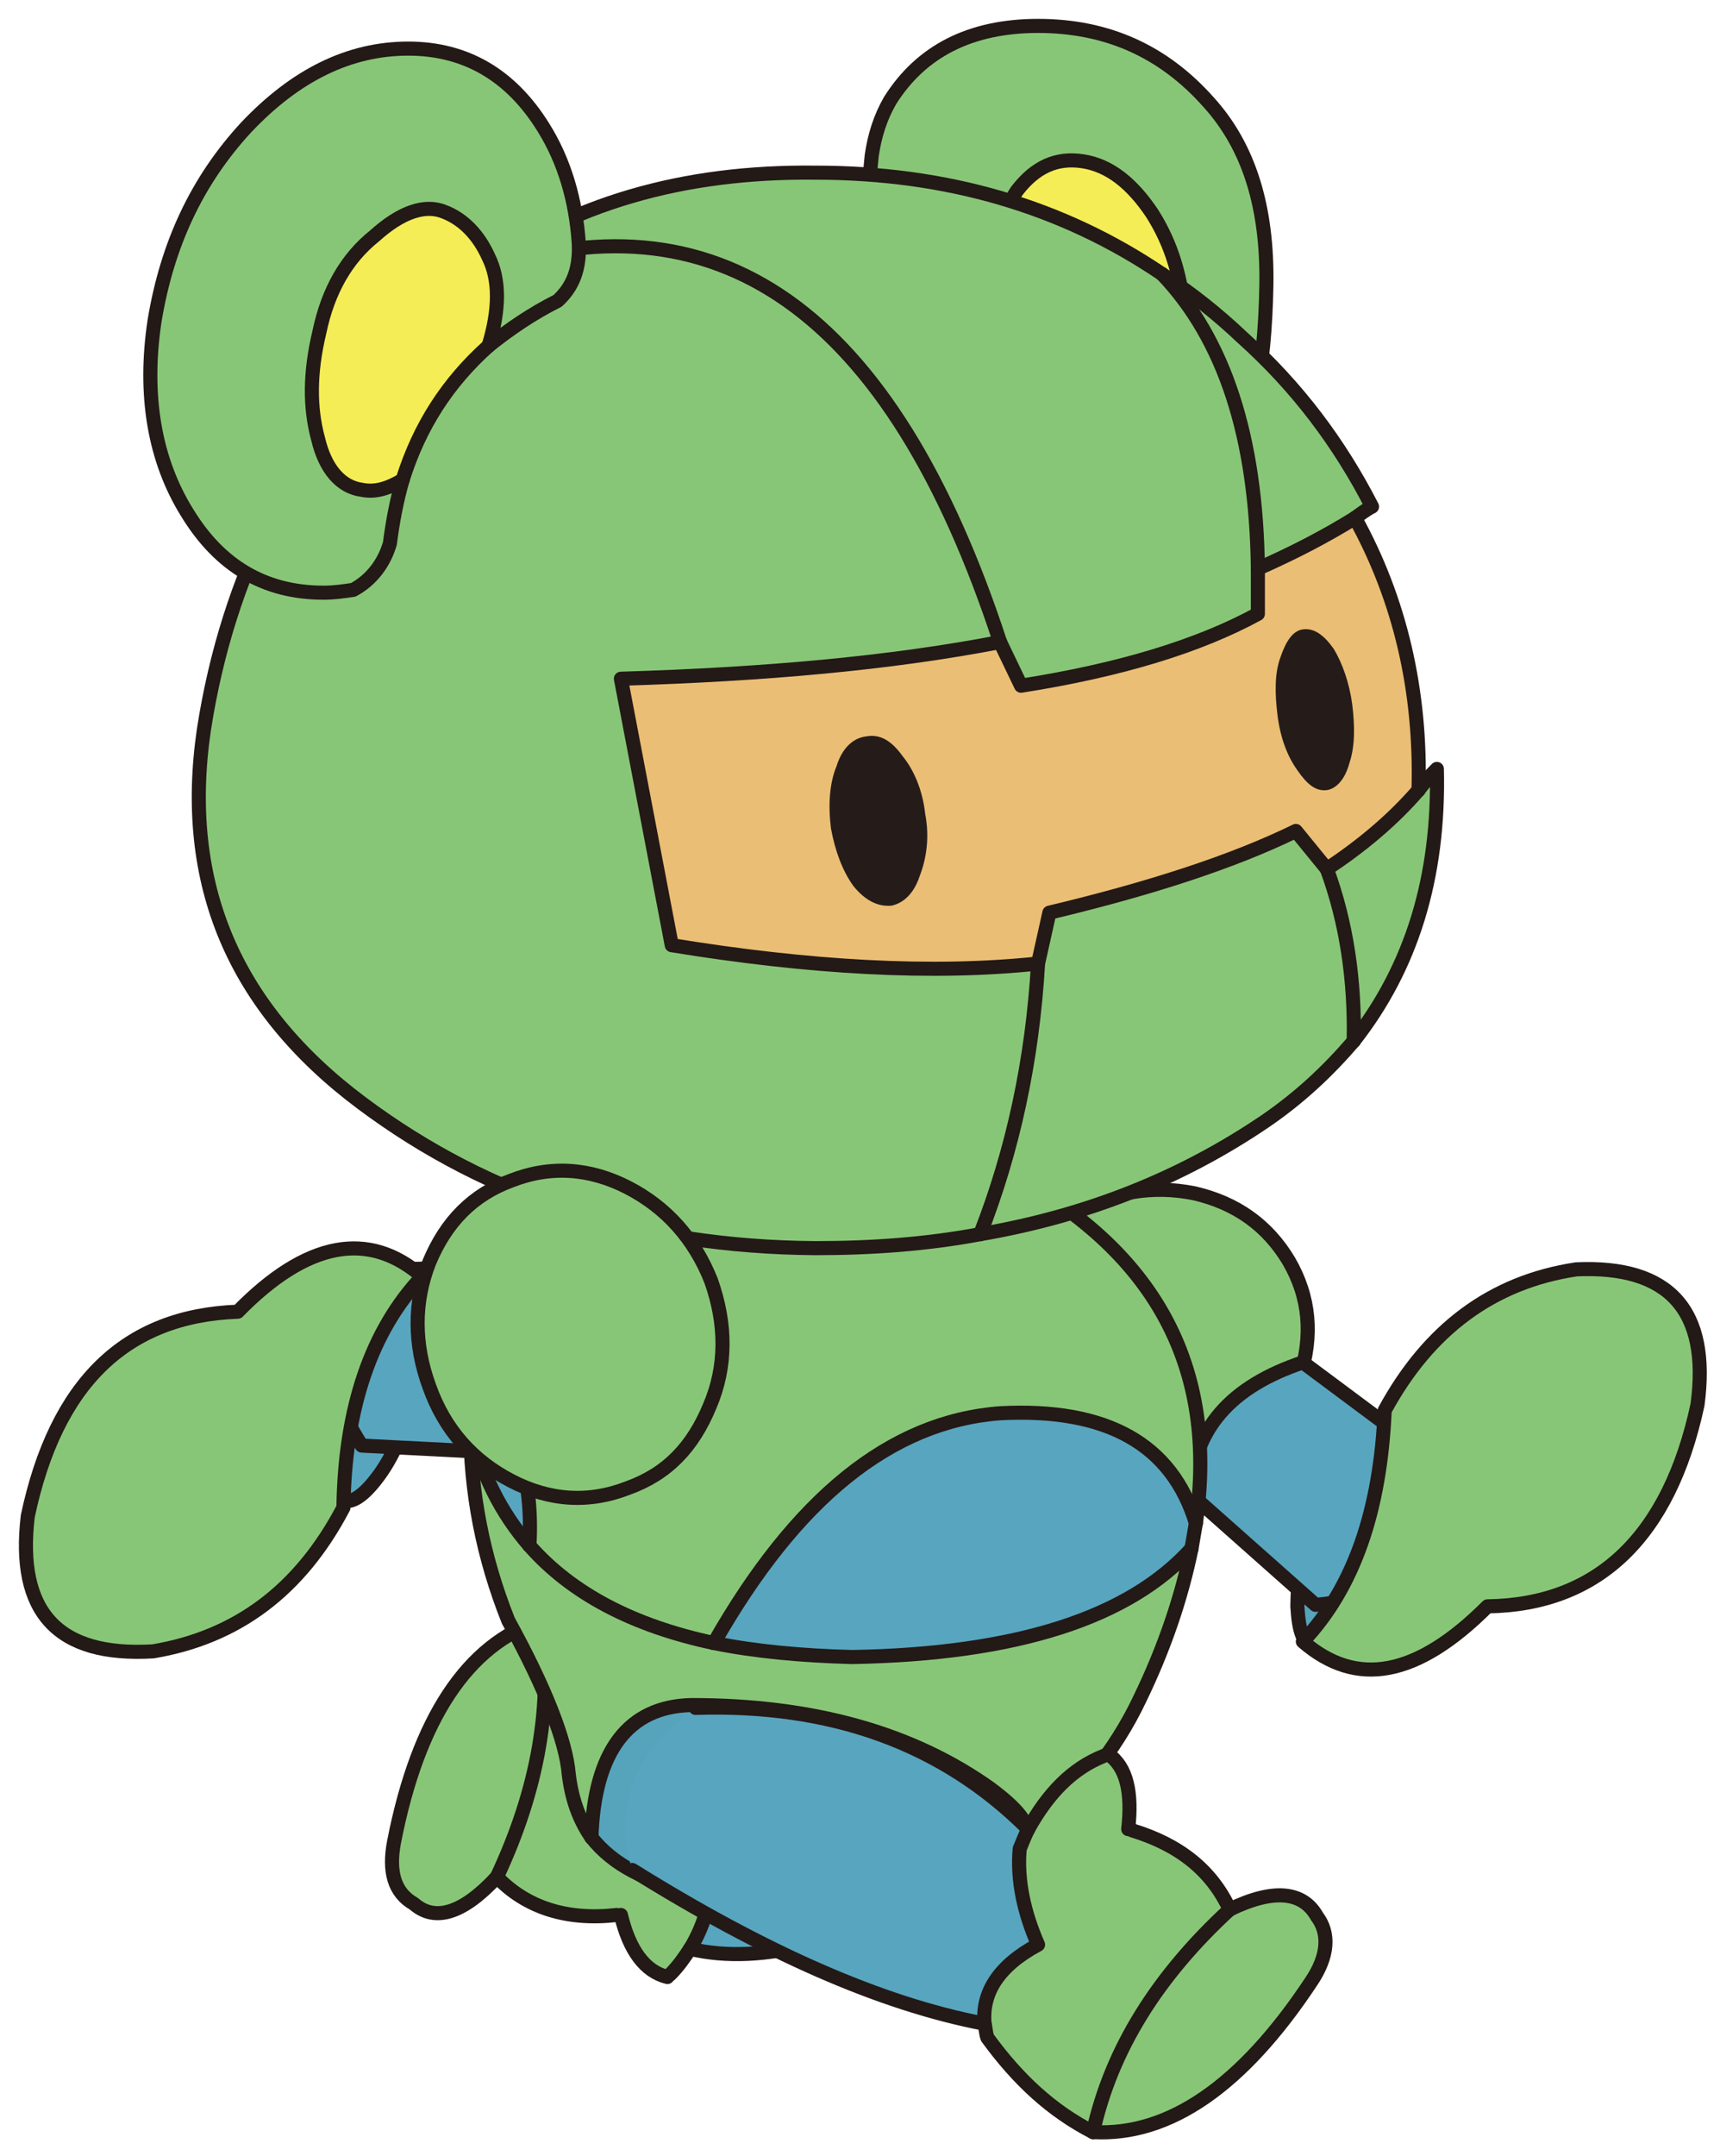 <svg xmlns="http://www.w3.org/2000/svg" viewBox="0 0 91 114" width="91" height="114">
	<style>
		tspan { white-space:pre }
		.shp0 { fill: #55a4bc } 
		.shp1 { fill: none;stroke: #231916;stroke-linecap:round;stroke-linejoin:round;stroke-width: 0.745 } 
		.shp2 { fill: #88c677 } 
		.shp3 { fill: #58a5bf } 
		.shp4 { fill: #f4ed55 } 
		.shp5 { fill: #ebbe75 } 
		.shp6 { fill: #251c1a } 
	</style>
	<g id="layer1">
		<g id="g16598">
			<path id="path10536" class="shp0" d="M74.08 77.11C74.08 75.77 73.78 75.1 73.26 74.95C72.66 74.8 72.06 75.25 71.24 76.37C70.5 77.41 69.9 78.9 69.38 80.47C68.86 82.18 68.64 83.67 68.64 84.94C68.71 86.21 68.93 86.95 69.53 87.1C70.05 87.18 70.72 86.73 71.39 85.61C72.21 84.57 72.81 83.15 73.33 81.51C73.85 79.87 74.08 78.38 74.08 77.11" />
			<path id="path10540" class="shp1" d="M73.26 74.95C72.66 74.8 72.06 75.25 71.25 76.37C70.5 77.41 69.9 78.9 69.38 80.47C68.86 82.18 68.64 83.67 68.64 84.94C68.71 86.21 68.93 86.95 69.53 87.1C70.05 87.18 70.72 86.73 71.39 85.61C72.21 84.57 72.81 83.15 73.33 81.51C73.85 79.87 74.08 78.38 74.08 77.11C74.08 75.77 73.78 75.1 73.26 74.95Z" />
			<path id="path10544" class="shp2" d="M53.2 75.47C54.25 77.41 55.96 78.53 58.2 78.98C60.44 79.5 62.6 79.12 64.68 77.86C66.77 76.66 68.11 74.95 68.78 72.79C69.46 70.63 69.31 68.61 68.19 66.68C67.07 64.81 65.43 63.62 63.19 63.1C60.96 62.65 58.8 63.02 56.71 64.21C54.62 65.48 53.28 67.2 52.53 69.36C51.86 71.52 52.09 73.53 53.2 75.47" />
			<path id="path10548" class="shp1" d="M58.2 78.98C60.44 79.5 62.6 79.12 64.68 77.86C66.77 76.66 68.11 74.95 68.78 72.79C69.46 70.63 69.31 68.61 68.19 66.68C67.07 64.81 65.43 63.62 63.19 63.1C60.96 62.65 58.8 63.02 56.71 64.21C54.62 65.48 53.28 67.2 52.53 69.36C51.86 71.52 52.09 73.53 53.2 75.47C54.25 77.41 55.96 78.53 58.2 78.98" />
			<path id="path10552" class="shp3" d="M69.6 84.86L62.97 78.98C63.12 75.55 65.13 73.31 68.93 72.04L75.94 77.26C76.31 81.96 74.23 84.49 69.6 84.86Z" />
			<path id="path10556" class="shp1" d="M69.6 84.86C74.23 84.49 76.31 81.96 75.94 77.26L68.93 72.04C65.13 73.31 63.12 75.55 62.97 78.98L69.6 84.86Z" />
			<path id="path10560" class="shp2" d="M73.26 74.58C73.03 79.87 71.62 83.97 68.93 86.8C71.77 89.26 74.97 88.67 78.7 84.94C84.59 84.86 88.32 81.21 89.81 74.28C90.48 69.28 88.32 66.9 83.4 67.12C78.92 67.79 75.57 70.33 73.26 74.58" />
			<path id="path10564" class="shp1" d="M68.93 86.8C71.77 89.26 74.97 88.67 78.7 84.94C84.59 84.86 88.32 81.21 89.81 74.28C90.48 69.28 88.32 66.9 83.4 67.12C78.92 67.79 75.57 70.33 73.26 74.58C73.03 79.87 71.62 83.97 68.93 86.8" />
			<path id="path10568" class="shp2" d="M21.9 100.67C23.01 101.64 24.5 101.19 26.29 99.25C28.46 94.63 29.28 90.08 28.6 85.68C24.73 86.95 22.12 90.9 20.85 97.39C20.55 98.95 20.85 100.07 21.9 100.67Z" />
			<path id="path10572" class="shp3" d="M37.77 98.13C37.77 100.07 37.33 101.71 36.51 103.05C40.31 103.95 45.15 102.68 51.12 99.1L36.36 89.86C36.66 91.05 36.13 92.39 35.02 93.81C36.36 95.08 37.25 96.57 37.77 98.13Z" />
			<path id="path10576" class="shp2" d="M36.51 103.05C37.33 101.71 37.77 100.07 37.77 98.13C37.25 96.57 36.36 95.08 35.01 93.81C36.13 92.39 36.65 91.05 36.36 89.86C36.28 89.34 35.98 88.74 35.61 88.22C33.3 86.8 30.99 85.98 28.6 85.68C29.27 90.08 28.45 94.63 26.29 99.25C27.86 100.89 30.02 101.56 32.63 101.27L32.85 101.27C33.3 103.13 34.12 104.25 35.31 104.54L35.46 104.4C35.91 103.95 36.21 103.5 36.51 103.05" />
			<path id="path10580" class="shp1" d="M36.51 103.05C37.33 101.71 37.77 100.07 37.77 98.13C37.25 96.57 36.36 95.08 35.01 93.81C36.13 92.39 36.65 91.05 36.36 89.86" />
			<path id="path10584" class="shp1" d="M36.36 89.86C36.28 89.34 35.98 88.74 35.61 88.22C33.3 86.8 30.99 85.98 28.6 85.68" />
			<path id="path10588" class="shp1" d="M35.46 104.4C35.91 103.95 36.21 103.5 36.51 103.05" />
			<path id="path10592" class="shp1" d="M32.85 101.26C33.3 103.13 34.12 104.25 35.31 104.54" />
			<path id="path10596" class="shp1" d="M28.6 85.69C29.28 90.08 28.46 94.63 26.29 99.25" />
			<path id="path10600" class="shp1" d="M26.29 99.25C27.86 100.89 30.02 101.56 32.63 101.26" />
			<path id="path10604" class="shp1" d="M36.51 103.05C40.31 103.95 45.15 102.68 51.12 99.1L36.36 89.86" />
			<path id="path10608" class="shp1" d="M28.6 85.69C24.73 86.95 22.12 90.9 20.85 97.39C20.55 98.95 20.85 100.07 21.9 100.67C23.01 101.64 24.5 101.19 26.29 99.25" />
			<path id="path10612" class="shp2" d="M24.88 75.32C24.88 78.9 25.55 82.33 26.89 85.68C28.9 89.34 29.95 92.1 30.1 93.81C30.24 95.08 30.62 96.2 31.29 97.16C31.44 92.62 33.23 90.23 36.58 90.16C43.07 90.16 48.28 91.65 52.38 94.56C53.87 95.67 54.55 96.49 54.32 97.24C57.01 95.08 59.02 92.54 60.29 89.86C61.63 87.1 62.52 84.42 63.04 81.88C59.76 85.53 53.8 87.47 45.08 87.62C42.4 87.55 39.94 87.32 37.77 86.88C33.52 85.98 30.24 84.27 28.01 81.73C26.52 80.02 25.4 77.86 24.88 75.32" />
			<path id="path10616" class="shp3" d="M24.88 75.32C25.4 77.86 26.52 80.02 28.01 81.73C28.23 78.01 27.19 74.8 25.03 72.19C24.95 73.23 24.88 74.28 24.88 75.32" />
			<path id="path10620" class="shp2" d="M28.38 60.79C26.59 64.66 25.47 68.46 25.03 72.19C27.19 74.8 28.23 78.01 28.01 81.73C30.24 84.27 33.52 85.98 37.77 86.88C42.1 79.27 47.09 75.17 52.91 74.73C58.57 74.43 62 76.37 63.27 80.54C64.46 72.27 61.11 66.08 53.13 61.9L28.38 60.79Z" />
			<path id="path10624" class="shp3" d="M63.04 81.88C63.12 81.43 63.19 80.99 63.27 80.54C62 76.37 58.57 74.43 52.91 74.73C47.09 75.17 42.1 79.27 37.77 86.88C39.94 87.32 42.4 87.55 45.08 87.62C53.8 87.47 59.76 85.53 63.04 81.88Z" />
			<path id="path10628" class="shp0" d="M53.06 98.28C53.5 97.91 53.95 97.61 54.32 97.24C54.55 96.49 53.88 95.67 52.38 94.56C48.28 91.65 43.07 90.16 36.58 90.16C33.23 90.23 31.44 92.62 31.29 97.16C32.41 98.58 34.2 99.55 36.73 100C43.29 100.67 48.73 100.15 53.06 98.28" />
			<path id="path10632" class="shp1" d="M31.29 97.16C30.62 96.2 30.24 95.08 30.09 93.81C29.95 92.1 28.9 89.34 26.89 85.69C25.55 82.33 24.88 78.9 24.88 75.32" />
			<path id="path10636" class="shp1" d="M28.01 81.73C26.52 80.02 25.4 77.86 24.88 75.32" />
			<path id="path10640" class="shp1" d="M24.88 75.32C24.88 74.28 24.95 73.23 25.03 72.19" />
			<path id="path10644" class="shp1" d="M25.03 72.19C25.47 68.46 26.59 64.66 28.38 60.79L53.13 61.9C61.11 66.08 64.46 72.27 63.27 80.54" />
			<path id="path10648" class="shp1" d="M28.01 81.73C28.23 78.01 27.19 74.8 25.03 72.19" />
			<path id="path10652" class="shp1" d="M63.04 81.88C63.12 81.43 63.19 80.99 63.27 80.54" />
			<path id="path10656" class="shp1" d="M63.27 80.54C62 76.37 58.57 74.43 52.91 74.73C47.09 75.17 42.1 79.27 37.77 86.88" />
			<path id="path10660" class="shp1" d="M54.32 97.24C53.95 97.61 53.5 97.91 53.06 98.28C48.73 100.15 43.29 100.67 36.73 100C34.2 99.55 32.41 98.58 31.29 97.16" />
			<path id="path10664" class="shp1" d="M37.77 86.88C39.94 87.32 42.4 87.55 45.08 87.62C53.8 87.47 59.76 85.53 63.04 81.88" />
			<path id="path10668" class="shp1" d="M54.32 97.24C54.55 96.49 53.87 95.67 52.38 94.56C48.28 91.65 43.07 90.16 36.58 90.16C33.23 90.23 31.44 92.62 31.29 97.16" />
			<path id="path10672" class="shp1" d="M63.04 81.88C62.52 84.42 61.63 87.1 60.29 89.86C59.02 92.54 57.01 95.08 54.32 97.24" />
			<path id="path10676" class="shp1" d="M37.77 86.88C33.52 85.98 30.24 84.27 28.01 81.73" />
			<path id="path10680" class="shp3" d="M17.27 77.19C17.35 78.53 17.65 79.27 18.17 79.35C18.69 79.5 19.36 78.98 20.11 77.93C20.85 76.89 21.45 75.47 21.97 73.76C22.49 72.12 22.71 70.63 22.64 69.28C22.64 68.02 22.34 67.27 21.75 67.12C21.22 67.05 20.55 67.57 19.88 68.61C19.14 69.66 18.47 71.07 18.02 72.79C17.5 74.43 17.27 75.92 17.27 77.19" />
			<path id="path10684" class="shp1" d="M18.17 79.35C18.69 79.5 19.36 78.98 20.11 77.93C20.85 76.89 21.45 75.47 21.97 73.76C22.49 72.12 22.72 70.63 22.64 69.28C22.64 68.02 22.34 67.27 21.75 67.12C21.22 67.05 20.55 67.57 19.88 68.61C19.14 69.66 18.47 71.07 18.02 72.79C17.5 74.43 17.27 75.92 17.27 77.19C17.35 78.53 17.65 79.27 18.17 79.35" />
			<path id="path10688" class="shp3" d="M27.86 66.9L18.84 67.2C16.83 69.96 16.9 73.01 19.14 76.44L27.93 76.89C31.14 73.46 31.14 70.1 27.86 66.9" />
			<path id="path10692" class="shp1" d="M27.86 66.9C31.14 70.1 31.14 73.46 27.93 76.89L19.14 76.44C16.9 73.01 16.83 69.96 18.84 67.2L27.86 66.9" />
			<path id="path10696" class="shp2" d="M18.17 79.72C18.24 74.43 19.66 70.33 22.34 67.5C19.51 65.03 16.23 65.63 12.58 69.36C6.61 69.58 2.96 73.16 1.47 80.17C0.87 85.24 3.03 87.62 8.1 87.32C12.5 86.58 15.86 84.12 18.17 79.72" />
			<path id="path10700" class="shp1" d="M22.34 67.5C19.51 65.03 16.23 65.63 12.58 69.36C6.61 69.58 2.96 73.16 1.47 80.17C0.87 85.24 3.03 87.62 8.1 87.32C12.5 86.58 15.86 84.12 18.17 79.72C18.24 74.43 19.66 70.33 22.34 67.5" />
			<path id="path10704" fill-rule="evenodd" class="shp2" d="M47.09 5.32C48.73 2.71 51.34 1.37 54.92 1.37C58.57 1.37 61.55 2.71 63.94 5.4C66.1 7.78 67.07 10.99 67 15.09C66.92 19.64 66.25 22.84 65.06 24.71C63.27 27.39 60.88 28.73 58.05 28.73C57.53 28.73 57.01 28.66 56.48 28.58C55.59 28.06 54.99 27.24 54.7 26.27C54.62 25.08 54.47 24.03 54.25 23.07C53.5 20.38 52.16 18.15 50.22 16.36C49.25 15.54 48.14 14.72 46.79 14.05C46.12 13.37 45.75 12.41 45.9 11.21C45.97 9.87 46.05 8.9 46.12 8.23C46.27 7.19 46.57 6.22 47.09 5.32ZM53.8 10.09C52.91 11.44 52.46 13.08 52.61 15.16C52.68 17.18 53.2 19.04 54.25 20.61C55.29 22.25 56.56 23.14 57.9 23.44C59.32 23.66 60.44 23.07 61.4 21.8C62.3 20.46 62.75 18.82 62.67 16.8C62.52 14.72 62 12.93 60.96 11.29C59.91 9.72 58.72 8.75 57.3 8.53C55.89 8.31 54.77 8.83 53.8 10.09Z" />
			<path id="path10708" class="shp4" d="M57.3 8.53C55.89 8.31 54.77 8.83 53.8 10.09C52.91 11.44 52.46 13.08 52.61 15.16C52.68 17.18 53.2 19.04 54.25 20.61C55.29 22.25 56.56 23.14 57.9 23.44C59.32 23.66 60.44 23.07 61.4 21.8C62.3 20.46 62.75 18.82 62.67 16.8C62.52 14.72 62 12.93 60.96 11.29C59.91 9.72 58.72 8.75 57.3 8.53" />
			<path id="path10712" class="shp1" d="M53.8 10.09C52.91 11.44 52.46 13.08 52.61 15.16C52.68 17.18 53.2 19.04 54.25 20.61C55.29 22.25 56.56 23.14 57.9 23.44C59.32 23.66 60.44 23.07 61.4 21.8C62.3 20.46 62.75 18.82 62.67 16.8C62.52 14.72 62 12.93 60.96 11.29C59.91 9.72 58.72 8.75 57.3 8.53C55.89 8.31 54.77 8.83 53.8 10.09" />
			<path id="path10716" class="shp1" d="M46.12 8.23C46.05 8.9 45.97 9.87 45.9 11.21C45.75 12.41 46.12 13.37 46.79 14.05C48.14 14.72 49.25 15.54 50.22 16.36C52.16 18.15 53.5 20.38 54.25 23.07C54.47 24.03 54.62 25.08 54.7 26.27C54.99 27.24 55.59 28.06 56.48 28.58C57.01 28.66 57.53 28.73 58.05 28.73C60.88 28.73 63.27 27.39 65.06 24.71C66.25 22.84 66.92 19.64 67 15.09C67.07 10.99 66.1 7.78 63.94 5.4C61.55 2.71 58.57 1.37 54.92 1.37C51.34 1.37 48.73 2.71 47.09 5.32C46.57 6.22 46.27 7.19 46.12 8.23" />
			<path id="path10720" class="shp2" d="M43.14 9.13C36.13 9.05 30.17 10.77 25.18 14.42C37.92 9.87 47.17 16.43 52.91 33.95L54.02 36.26C59.24 35.44 63.42 34.17 66.55 32.46L66.55 30.07C66.47 23.07 64.76 17.92 61.48 14.49C56.19 10.91 50.07 9.13 43.14 9.13" />
			<path id="path10724" class="shp2" d="M25.18 14.42C23.76 15.39 22.49 16.51 21.3 17.7C15.56 23.51 12.05 30.45 10.79 38.57C9.59 46.7 12.35 53.26 19.14 58.33C25.92 63.4 33.9 65.93 43.14 66C46.2 66 49.1 65.78 51.86 65.26C53.58 60.86 54.62 56.09 54.92 50.95C49.33 51.54 42.84 51.17 35.54 49.98L32.85 35.89C40.46 35.66 47.09 35.07 52.91 33.95C47.17 16.43 37.92 9.87 25.18 14.42" />
			<path id="path10728" class="shp5" d="M32.85 35.89L35.54 49.98C42.84 51.17 49.33 51.54 54.92 50.95L55.52 48.26C60.81 47 65.21 45.58 68.56 43.94L70.2 45.95C71.99 44.76 73.63 43.42 75.05 41.78C75.2 36.56 74.08 31.71 71.69 27.39C70.13 28.36 68.41 29.25 66.55 30.07L66.55 32.46C63.42 34.17 59.24 35.44 54.02 36.26L52.91 33.95C47.09 35.07 40.46 35.66 32.85 35.89" />
			<path id="path10732" class="shp2" d="M65.73 17.85C64.39 16.58 62.97 15.46 61.48 14.49C64.76 17.92 66.47 23.07 66.55 30.07C68.41 29.25 70.13 28.36 71.69 27.39C71.99 27.17 72.29 26.94 72.59 26.79C70.87 23.44 68.64 20.46 65.73 17.85" />
			<path id="path10736" class="shp2" d="M54.92 50.95C54.62 56.09 53.58 60.86 51.86 65.26C57.53 64.29 62.52 62.28 66.92 59.3C68.78 58.03 70.28 56.61 71.62 55.05C71.69 51.84 71.24 48.78 70.2 45.95L68.56 43.94C65.21 45.58 60.81 46.99 55.52 48.26L54.92 50.95Z" />
			<path id="path10740" class="shp2" d="M70.2 45.95C71.24 48.78 71.69 51.84 71.62 55.05C74.67 51.17 76.16 46.4 76.02 40.66C75.64 41.03 75.34 41.4 75.05 41.78C73.63 43.42 71.99 44.76 70.2 45.95Z" />
			<path id="path10744" class="shp1" d="M61.48 14.49C56.19 10.91 50.07 9.13 43.14 9.13C36.13 9.05 30.17 10.77 25.17 14.42" />
			<path id="path10748" class="shp1" d="M25.18 14.42C23.76 15.39 22.49 16.51 21.3 17.7C15.56 23.51 12.05 30.45 10.79 38.57C9.59 46.7 12.35 53.26 19.14 58.33C25.92 63.4 33.9 65.93 43.14 66C46.2 66 49.1 65.78 51.86 65.26" />
			<path id="path10752" class="shp1" d="M54.92 50.95C49.33 51.54 42.84 51.17 35.54 49.98L32.85 35.89C40.46 35.66 47.09 35.07 52.91 33.95" />
			<path id="path10756" class="shp1" d="M71.69 27.39C71.99 27.17 72.29 26.94 72.59 26.79C70.87 23.44 68.64 20.46 65.73 17.85C64.39 16.58 62.97 15.46 61.48 14.49" />
			<path id="path10760" class="shp1" d="M52.91 33.95L54.02 36.26C59.24 35.44 63.42 34.17 66.55 32.46L66.55 30.07" />
			<path id="path10764" class="shp1" d="M75.05 41.78C75.2 36.56 74.08 31.71 71.69 27.39" />
			<path id="path10768" class="shp1" d="M66.55 30.07C68.41 29.25 70.13 28.36 71.69 27.39" />
			<path id="path10772" class="shp1" d="M61.48 14.49C64.76 17.92 66.47 23.07 66.55 30.07" />
			<path id="path10776" class="shp1" d="M51.86 65.26C53.58 60.86 54.62 56.09 54.92 50.95" />
			<path id="path10780" class="shp1" d="M71.62 55.05C71.69 51.84 71.24 48.78 70.2 45.95" />
			<path id="path10784" class="shp1" d="M70.2 45.95L68.56 43.94C65.21 45.58 60.81 47 55.52 48.26L54.92 50.95" />
			<path id="path10788" class="shp1" d="M51.86 65.26C57.53 64.29 62.52 62.28 66.92 59.3C68.78 58.03 70.28 56.61 71.62 55.05" />
			<path id="path10792" class="shp1" d="M75.05 41.78C73.63 43.42 71.99 44.76 70.2 45.95" />
			<path id="path10796" class="shp1" d="M71.62 55.05C74.67 51.17 76.16 46.4 76.02 40.66C75.64 41.03 75.34 41.4 75.05 41.78" />
			<path id="path10800" class="shp1" d="M52.91 33.95C47.17 16.43 37.92 9.87 25.17 14.42" />
			<path id="path10804" class="shp2" d="M21.6 2.57C18.47 2.57 15.63 3.98 13.02 6.74C10.41 9.57 8.85 12.93 8.18 16.95C7.58 20.9 8.18 24.33 9.89 27.09C11.61 29.92 13.99 31.34 17.12 31.34C17.65 31.34 18.17 31.27 18.69 31.19C19.66 30.67 20.33 29.77 20.63 28.73C20.78 27.54 21 26.42 21.3 25.38C20.55 25.82 19.88 26.05 19.14 25.9C18.02 25.75 17.2 24.78 16.83 23.21C16.38 21.57 16.38 19.71 16.9 17.55C17.35 15.39 18.32 13.67 19.81 12.48C21.22 11.21 22.49 10.77 23.53 11.21C24.5 11.59 25.32 12.41 25.85 13.6C26.44 14.79 26.44 16.36 25.85 18.29C26.96 17.4 28.16 16.58 29.5 15.91C30.32 15.16 30.69 14.19 30.62 12.85C30.47 10.62 29.87 8.53 28.75 6.74C27.04 3.98 24.65 2.57 21.6 2.57" />
			<path id="path10808" class="shp4" d="M23.53 11.21C22.49 10.77 21.22 11.21 19.81 12.48C18.32 13.67 17.35 15.39 16.9 17.55C16.38 19.71 16.38 21.57 16.83 23.21C17.2 24.78 18.02 25.75 19.14 25.9C19.88 26.05 20.55 25.82 21.3 25.38C22.19 22.54 23.68 20.23 25.85 18.29C26.44 16.36 26.44 14.79 25.85 13.6C25.32 12.41 24.5 11.59 23.53 11.21" />
			<path id="path10812" class="shp1" d="M25.85 18.29C26.44 16.36 26.44 14.79 25.85 13.6C25.32 12.41 24.5 11.59 23.53 11.21C22.49 10.77 21.22 11.21 19.81 12.48C18.32 13.67 17.35 15.39 16.9 17.55C16.38 19.71 16.38 21.57 16.83 23.21C17.2 24.78 18.02 25.75 19.14 25.9C19.88 26.05 20.55 25.82 21.3 25.38" />
			<path id="path10816" class="shp1" d="M21.3 25.38C22.19 22.54 23.68 20.23 25.85 18.29" />
			<path id="path10820" class="shp1" d="M21.3 25.38C21 26.42 20.78 27.54 20.63 28.73C20.33 29.77 19.66 30.67 18.69 31.19C18.17 31.27 17.65 31.34 17.12 31.34C13.99 31.34 11.61 29.92 9.89 27.09C8.18 24.33 7.58 20.9 8.18 16.95C8.85 12.93 10.41 9.57 13.02 6.74C15.63 3.98 18.47 2.57 21.6 2.57C24.65 2.57 27.04 3.98 28.75 6.74C29.87 8.53 30.47 10.62 30.62 12.85C30.69 14.19 30.32 15.16 29.5 15.91C28.16 16.58 26.96 17.4 25.85 18.29" />
			<path id="path10824" class="shp6" d="M48.66 46.32C49.03 45.36 49.18 44.24 48.95 43.04C48.81 41.78 48.36 40.73 47.76 39.99C47.17 39.17 46.57 38.8 45.82 38.94C45.15 39.02 44.56 39.54 44.26 40.51C43.89 41.4 43.81 42.52 43.96 43.79C44.18 44.98 44.56 46.03 45.15 46.85C45.75 47.59 46.42 47.96 47.17 47.89C47.84 47.74 48.36 47.22 48.66 46.32" />
			<path id="path10828" class="shp6" d="M71.39 40.36C71.69 39.47 71.69 38.42 71.54 37.23C71.39 36.11 71.02 35.07 70.57 34.32C70.05 33.58 69.53 33.2 68.93 33.28C68.41 33.35 68.04 33.88 67.74 34.77C67.44 35.59 67.44 36.63 67.59 37.83C67.74 39.02 68.11 39.99 68.64 40.73C69.16 41.48 69.61 41.85 70.2 41.78C70.72 41.7 71.17 41.18 71.39 40.36" />
			<path id="path10832" class="shp2" d="M27.04 62.43C25.03 63.17 23.61 64.59 22.71 66.75C21.89 68.84 21.89 71.07 22.71 73.31C23.54 75.62 25.03 77.26 27.04 78.3C29.05 79.35 31.14 79.5 33.23 78.68C35.31 77.93 36.66 76.51 37.55 74.35C38.44 72.27 38.44 70.03 37.62 67.72C36.73 65.48 35.24 63.84 33.23 62.8C31.21 61.76 29.13 61.61 27.04 62.43" />
			<path id="path10836" class="shp1" d="M22.71 66.75C21.89 68.84 21.89 71.07 22.71 73.31C23.53 75.62 25.03 77.26 27.04 78.3C29.05 79.35 31.14 79.5 33.23 78.68C35.31 77.93 36.65 76.52 37.55 74.35C38.44 72.27 38.44 70.03 37.62 67.72C36.73 65.48 35.24 63.84 33.23 62.8C31.21 61.76 29.13 61.61 27.04 62.43C25.03 63.17 23.61 64.59 22.71 66.75" />
			<path id="path10840" class="shp3" d="M36.8 90.31C33.52 92.69 32.41 95.6 33.45 98.88C40.38 103.2 46.57 105.96 52.09 107C51.94 105.36 52.83 103.95 54.92 102.83C54.17 101.12 53.8 99.4 53.95 97.76C54.1 97.39 54.25 97.02 54.4 96.72C49.85 92.17 43.96 90.08 36.8 90.31Z" />
			<path id="path10844" class="shp2" d="M58.42 92.84C56.71 93.51 55.44 94.85 54.4 96.72C54.25 97.02 54.1 97.39 53.95 97.76C53.8 99.4 54.17 101.12 54.92 102.83C52.83 103.95 51.94 105.36 52.09 107.01C52.16 107.3 52.16 107.53 52.24 107.75C53.87 109.99 55.66 111.63 57.83 112.74C58.8 108.35 61.26 104.47 65.06 100.97C64.09 98.88 62.37 97.54 59.91 96.79L59.69 96.72C59.91 94.78 59.62 93.44 58.65 92.77L58.42 92.84Z" />
			<path id="path10848" class="shp2" d="M69.68 101.34C68.93 100 67.37 99.85 65.06 100.97C61.26 104.47 58.8 108.35 57.83 112.74C61.85 112.97 65.73 110.29 69.38 104.77C70.28 103.43 70.35 102.23 69.68 101.34Z" />
			<path id="path10852" class="shp1" d="M58.42 92.84C56.71 93.51 55.44 94.85 54.4 96.72" />
			<path id="path10856" class="shp1" d="M59.69 96.72C59.91 94.78 59.61 93.44 58.65 92.77" />
			<path id="path10860" class="shp1" d="M57.83 112.74C61.85 112.97 65.73 110.29 69.38 104.77C70.28 103.43 70.35 102.23 69.68 101.34C68.93 100 67.37 99.85 65.06 100.97" />
			<path id="path10864" class="shp1" d="M65.06 100.97C64.09 98.88 62.37 97.54 59.91 96.79" />
			<path id="path10868" class="shp1" d="M54.4 96.72C54.25 97.02 54.1 97.39 53.95 97.76C53.8 99.4 54.17 101.12 54.92 102.83C52.83 103.95 51.94 105.37 52.09 107.01" />
			<path id="path10872" class="shp1" d="M36.8 90.31C43.96 90.08 49.85 92.17 54.4 96.72" />
			<path id="path10876" class="shp1" d="M52.09 107.01C52.16 107.3 52.16 107.53 52.24 107.75C53.87 109.99 55.66 111.63 57.83 112.74" />
			<path id="path10880" class="shp1" d="M57.83 112.74C58.8 108.35 61.26 104.47 65.06 100.97" />
			<path id="path10884" class="shp1" d="M52.09 107.01C46.57 105.96 40.38 103.2 33.45 98.88" />
		</g>
	</g>
</svg>